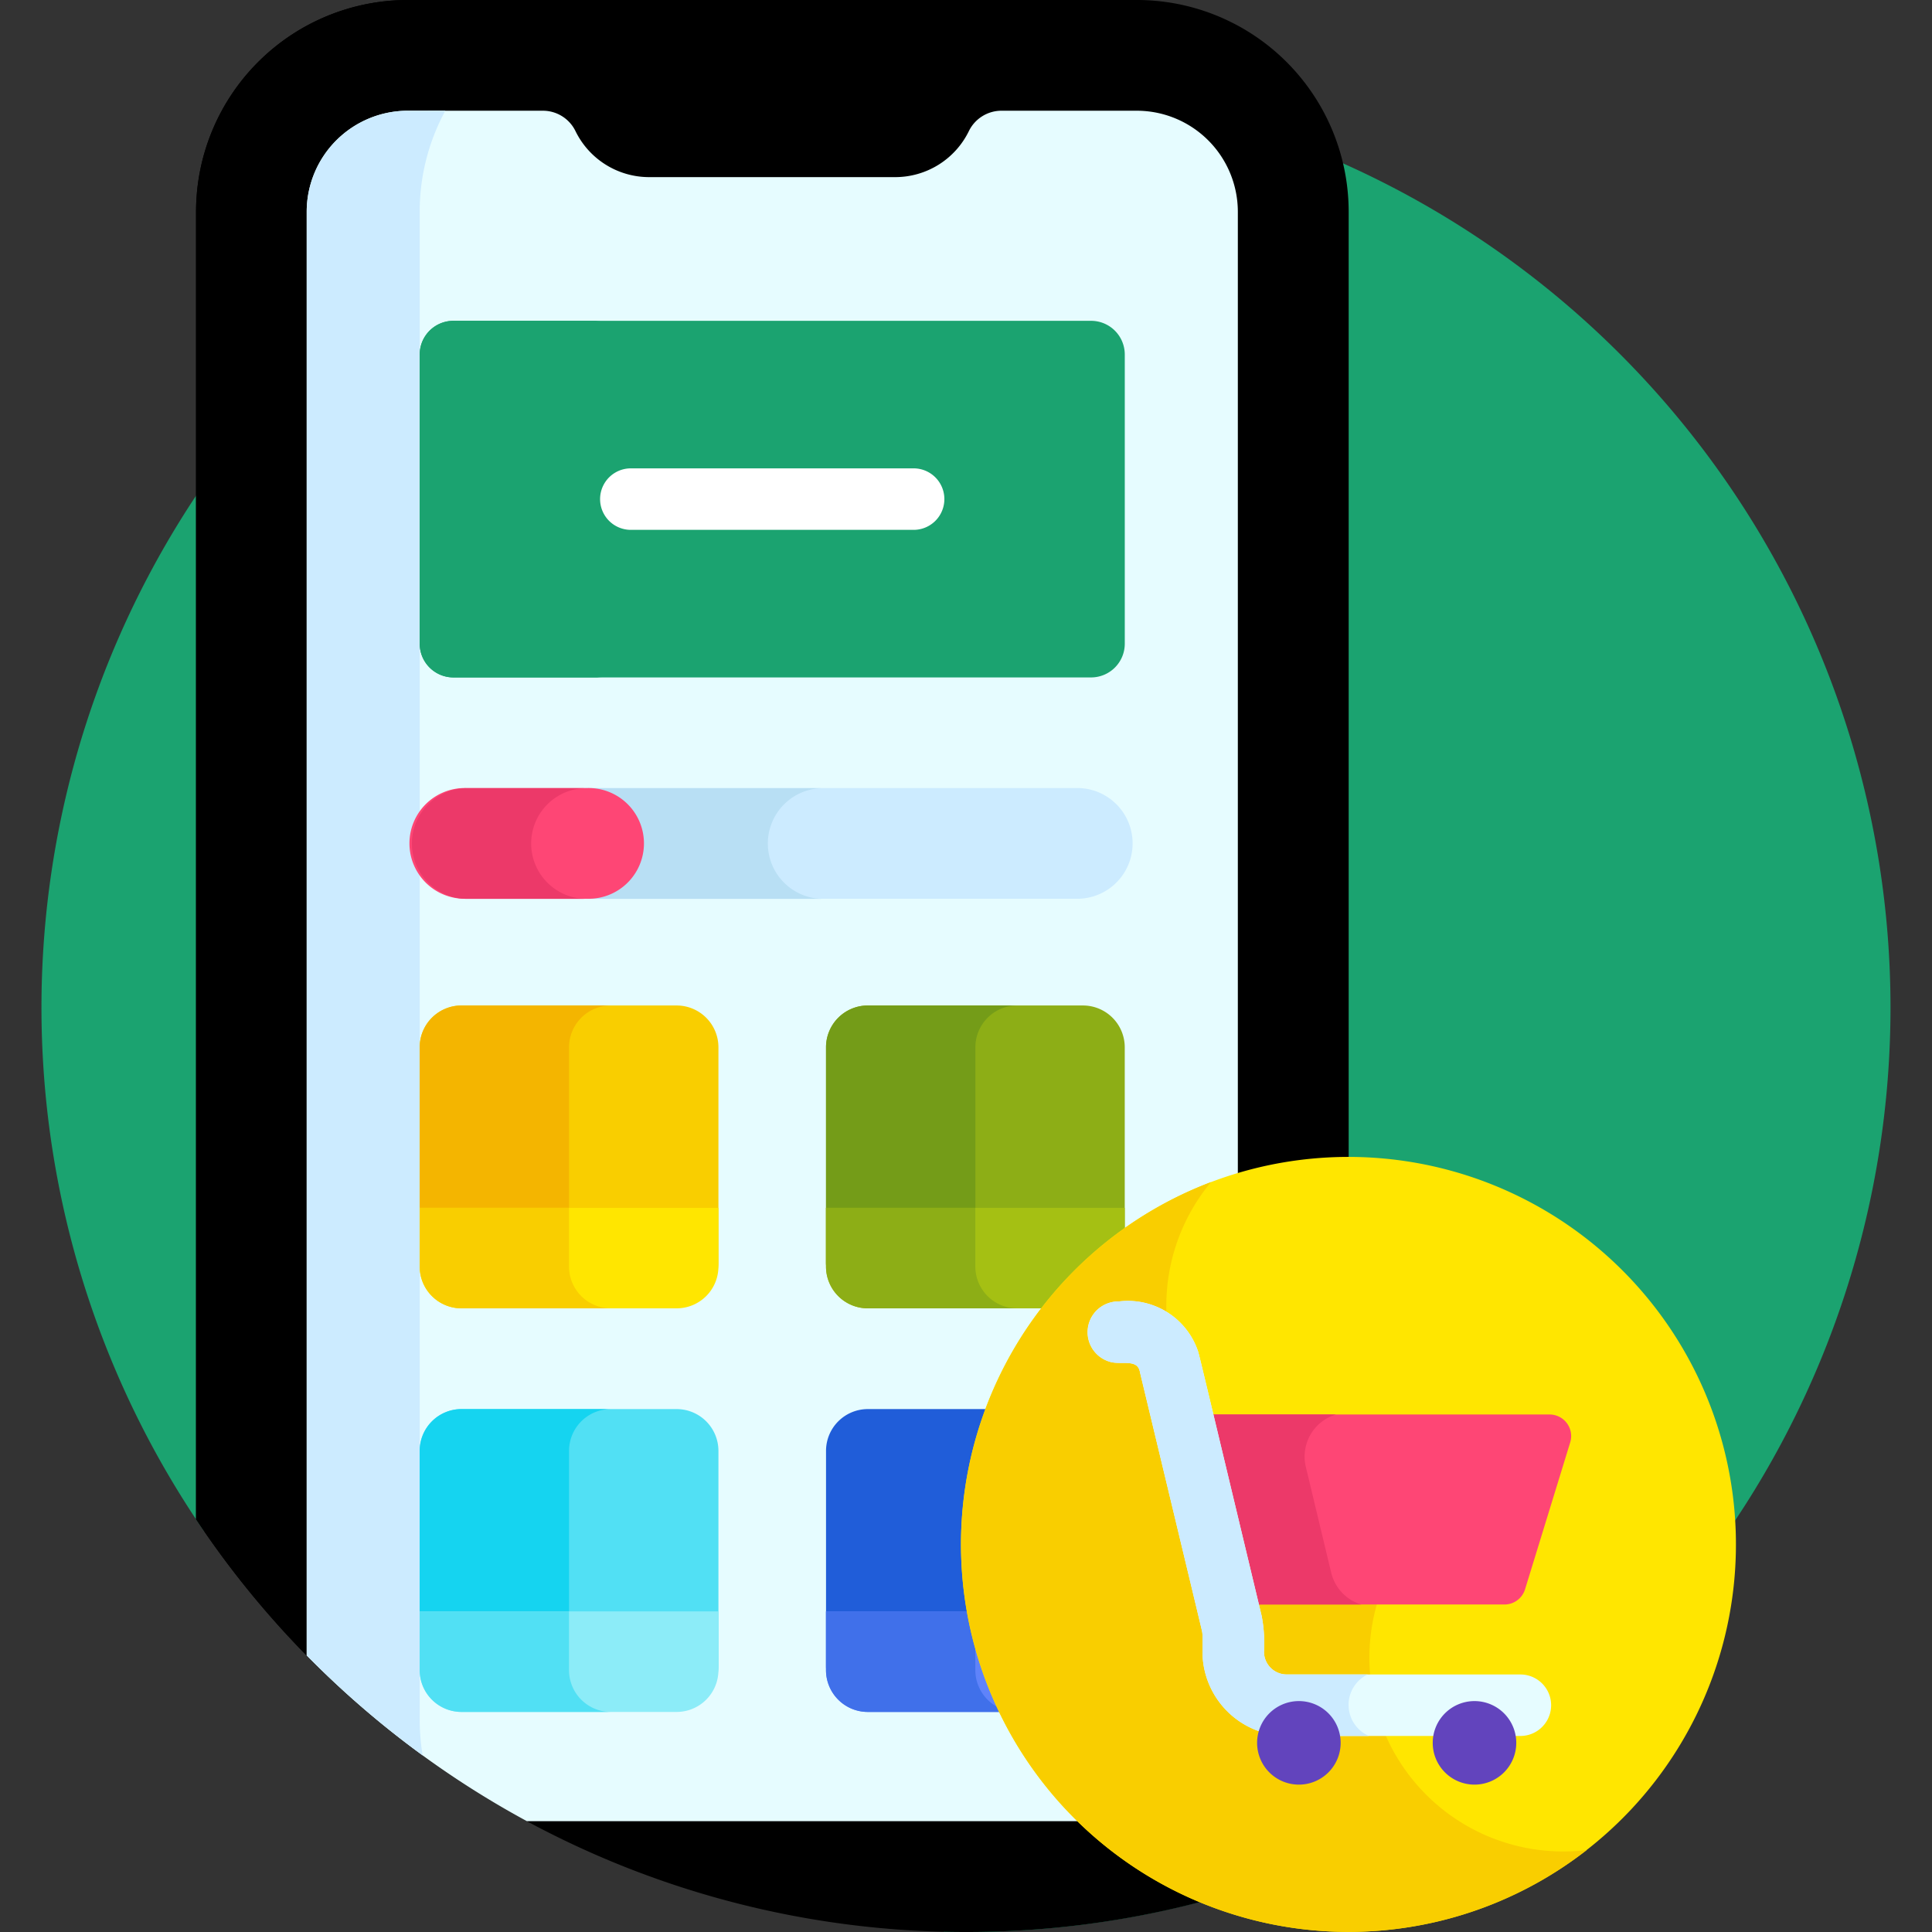 <svg xmlns="http://www.w3.org/2000/svg" xmlns:xlink="http://www.w3.org/1999/xlink" width="71" height="71" viewBox="0 0 71 71">
  <rect x="0" y="0" width="71" height="71" fill="#333333" stroke="none"/>
  <defs>
    <clipPath id="clip-path">
      <rect id="Rectangle_1652" data-name="Rectangle 1652" width="71" height="71" transform="translate(438 193)" fill="#fff" stroke="#707070" stroke-width="1"/>
    </clipPath>
  </defs>
  <g id="Mask_Group_438" data-name="Mask Group 438" transform="translate(-438 -193)" clip-path="url(#clip-path)">
    <g id="download_6_" data-name="download (6)" transform="translate(439.525 193)">
      <path id="Path_983" data-name="Path 983" d="M33.975,3.437a33.976,33.976,0,0,0-28,53.221l27.2,14.719q.4.01.8.01a33.975,33.975,0,0,0,0-67.95Zm0,0" transform="translate(0 -0.387)" fill="#1ba370"/>
      <path id="Path_984" data-name="Path 984" d="M40.966,0H14.181A7.785,7.785,0,0,0,6.4,7.787v4.536l0,43.51A33.94,33.94,0,0,0,34.616,71h.157a33.9,33.9,0,0,0,11.385-1.984,7.765,7.765,0,0,0,2.6-5.8l0-55.429A7.785,7.785,0,0,0,40.966,0Zm0,0" transform="translate(-0.72)"/>
      <path id="Path_985" data-name="Path 985" d="M14.18,0A7.785,7.785,0,0,0,6.4,7.787l0,48.046a34.163,34.163,0,0,0,8.333,8.683,7.911,7.911,0,0,1-.111-1.3l0-55.429A7.785,7.785,0,0,1,22.4,0h0c-.005,0,0,0,0,0Zm0,0" transform="translate(-0.72 0)"/>
      <path id="Path_986" data-name="Path 986" d="M41.482,4.585H36.515a1.333,1.333,0,0,0-1.2.75,3.012,3.012,0,0,1-2.707,1.69H23.566a3.013,3.013,0,0,1-2.707-1.69,1.332,1.332,0,0,0-1.2-.75H14.7A3.716,3.716,0,0,0,10.981,8.3l0,53.054a34.1,34.1,0,0,0,8.092,6.09h22.41A3.716,3.716,0,0,0,45.2,63.73L45.2,8.3a3.716,3.716,0,0,0-3.717-3.715Zm0,0" transform="translate(-1.235 -0.516)" fill="#e6fcff"/>
      <path id="Path_987" data-name="Path 987" d="M14.7,4.586A3.716,3.716,0,0,0,10.981,8.3l0,53.054a34.145,34.145,0,0,0,4.262,3.674,7.839,7.839,0,0,1-.109-1.3l0-55.429a7.755,7.755,0,0,1,.943-3.717Zm0,0" transform="translate(-1.235 -0.516)" fill="#ccebff"/>
      <path id="Path_988" data-name="Path 988" d="M40.333,13.284H16.9a1.238,1.238,0,0,0-1.239,1.238V25.15A1.239,1.239,0,0,0,16.9,26.389H40.333a1.239,1.239,0,0,0,1.239-1.239V14.522a1.239,1.239,0,0,0-1.239-1.238Zm0,0" transform="translate(-1.762 -1.494)" fill="#1ba370"/>
      <path id="Path_989" data-name="Path 989" d="M21.149,25.15V14.522a1.239,1.239,0,0,1,1.239-1.238H16.9a1.239,1.239,0,0,0-1.239,1.238V25.15A1.239,1.239,0,0,0,16.9,26.389h5.489A1.239,1.239,0,0,1,21.149,25.15Zm0,0" transform="translate(-1.762 -1.494)" fill="#1ba370"/>
      <path id="Path_990" data-name="Path 990" d="M41.932,69.326H34.018a1.537,1.537,0,0,1-1.532-1.533V59.879a1.537,1.537,0,0,1,1.532-1.532h7.914a1.537,1.537,0,0,1,1.532,1.532v7.914A1.537,1.537,0,0,1,41.932,69.326Zm0,0" transform="translate(-3.655 -6.564)" fill="#205dd9"/>
      <path id="Path_991" data-name="Path 991" d="M25.106,69.326H17.192a1.537,1.537,0,0,1-1.532-1.533V59.879a1.537,1.537,0,0,1,1.532-1.532h7.914a1.537,1.537,0,0,1,1.533,1.532v7.914A1.537,1.537,0,0,1,25.106,69.326Zm0,0" transform="translate(-1.762 -6.564)" fill="#51e0f4"/>
      <path id="Path_992" data-name="Path 992" d="M21.149,67.793V59.879a1.537,1.537,0,0,1,1.533-1.532H17.193a1.537,1.537,0,0,0-1.533,1.532v7.914a1.537,1.537,0,0,0,1.533,1.533h5.489A1.538,1.538,0,0,1,21.149,67.793Zm0,0" transform="translate(-1.762 -6.564)" fill="#15d4f0"/>
      <path id="Path_993" data-name="Path 993" d="M17.192,52.615h7.914a1.537,1.537,0,0,0,1.533-1.532V43.168a1.537,1.537,0,0,0-1.533-1.533H17.192a1.537,1.537,0,0,0-1.532,1.533v7.914a1.537,1.537,0,0,0,1.532,1.532Zm0,0" transform="translate(-1.762 -4.684)" fill="#f9ce00"/>
      <path id="Path_994" data-name="Path 994" d="M21.149,51.082V43.168a1.538,1.538,0,0,1,1.533-1.533H17.193a1.537,1.537,0,0,0-1.533,1.533v7.914a1.537,1.537,0,0,0,1.533,1.532h5.489A1.537,1.537,0,0,1,21.149,51.082Zm0,0" transform="translate(-1.762 -4.684)" fill="#f4b500"/>
      <path id="Path_995" data-name="Path 995" d="M34.018,52.615h7.914a1.537,1.537,0,0,0,1.532-1.532V43.168a1.537,1.537,0,0,0-1.532-1.533H34.018a1.537,1.537,0,0,0-1.533,1.533v7.914A1.537,1.537,0,0,0,34.018,52.615Zm0,0" transform="translate(-3.655 -4.684)" fill="#8dae16"/>
      <path id="Path_996" data-name="Path 996" d="M37.975,51.082V43.168a1.537,1.537,0,0,1,1.532-1.533H34.018a1.537,1.537,0,0,0-1.532,1.533v7.914a1.537,1.537,0,0,0,1.532,1.532h5.489A1.537,1.537,0,0,1,37.975,51.082Zm0,0" transform="translate(-3.655 -4.684)" fill="#749c18"/>
      <path id="Path_997" data-name="Path 997" d="M34.652,21.654H24.26a1.13,1.13,0,0,1,0-2.26H34.652a1.13,1.13,0,0,1,0,2.26Zm0,0" transform="translate(-2.602 -2.182)" fill="#fff"/>
      <path id="Path_998" data-name="Path 998" d="M43.464,50.013v2.162a1.537,1.537,0,0,1-1.532,1.532H34.018a1.537,1.537,0,0,1-1.533-1.532V50.013Zm0,0" transform="translate(-3.655 -5.626)" fill="#a5c013"/>
      <path id="Path_999" data-name="Path 999" d="M37.973,52.175V50.013H32.485v2.162a1.537,1.537,0,0,0,1.533,1.532h5.487A1.537,1.537,0,0,1,37.973,52.175Zm0,0" transform="translate(-3.655 -5.626)" fill="#8dae16"/>
      <path id="Path_1000" data-name="Path 1000" d="M26.639,50.013v2.162a1.537,1.537,0,0,1-1.533,1.532H17.192a1.537,1.537,0,0,1-1.532-1.532V50.013Zm0,0" transform="translate(-1.762 -5.626)" fill="#ffe600"/>
      <path id="Path_1001" data-name="Path 1001" d="M21.148,52.175V50.013H15.66v2.162a1.537,1.537,0,0,0,1.532,1.532H22.68A1.537,1.537,0,0,1,21.148,52.175Zm0,0" transform="translate(-1.762 -5.626)" fill="#f9ce00"/>
      <path id="Path_1002" data-name="Path 1002" d="M15.66,66.724v2.163a1.537,1.537,0,0,0,1.532,1.532h7.914a1.537,1.537,0,0,0,1.533-1.532V66.724Zm0,0" transform="translate(-1.762 -7.506)" fill="#8cecf8"/>
      <path id="Path_1003" data-name="Path 1003" d="M21.148,68.887V66.724H15.66v2.163a1.537,1.537,0,0,0,1.532,1.532H22.68A1.537,1.537,0,0,1,21.148,68.887Zm0,0" transform="translate(-1.762 -7.506)" fill="#51e0f4"/>
      <path id="Path_1004" data-name="Path 1004" d="M32.485,66.724v2.163a1.537,1.537,0,0,0,1.533,1.532h7.914a1.537,1.537,0,0,0,1.532-1.532V66.724Zm0,0" transform="translate(-3.655 -7.506)" fill="#5f83fa"/>
      <path id="Path_1005" data-name="Path 1005" d="M37.973,68.887V66.724H32.485v2.163a1.537,1.537,0,0,0,1.533,1.532h5.487A1.537,1.537,0,0,1,37.973,68.887Zm0,0" transform="translate(-3.655 -7.506)" fill="#4070ea"/>
      <path id="Path_1006" data-name="Path 1006" d="M64.645,55.025a14.24,14.24,0,1,0-5.212,19.452,14.24,14.24,0,0,0,5.212-19.452Zm0,0" transform="translate(-4.283 -5.389)" fill="#ffe600"/>
      <path id="Path_1007" data-name="Path 1007" d="M54.036,69.986a7.12,7.12,0,0,1,.427-7.774l-.707-1.225a7.823,7.823,0,0,1-7.183-3.928,7.123,7.123,0,0,1,.688-8.11A14.241,14.241,0,1,0,61.071,73.495a7.123,7.123,0,0,1-7.034-3.509Zm0,0" transform="translate(-4.283 -5.507)" fill="#f9ce00"/>
      <path id="Path_1008" data-name="Path 1008" d="M60.734,58.571H47.216l1.674,6.983H59.074a.793.793,0,0,0,.758-.56l1.66-5.4A.793.793,0,0,0,60.734,58.571Zm0,0" transform="translate(-5.312 -6.589)" fill="#fe4675"/>
      <path id="Path_1009" data-name="Path 1009" d="M52.708,64.386l-.933-3.893a1.614,1.614,0,0,1,1.108-1.922H47.216l1.674,6.983h4.925A1.614,1.614,0,0,1,52.708,64.386Zm0,0" transform="translate(-5.312 -6.589)" fill="#ec3969"/>
      <path id="Path_1010" data-name="Path 1010" d="M59.221,69.857H50.633a3.1,3.1,0,0,1-3.094-3.094v-.592a.837.837,0,0,0-.023-.194c0-.015-2.3-9.582-2.295-9.567-.124-.389-.664-.2-1.047-.293a1.13,1.13,0,0,1,.29-2.227,2.72,2.72,0,0,1,2.912,1.835h0c.056.184.087.326,2.338,9.725a5.349,5.349,0,0,1,.085,1.314.835.835,0,0,0,.834.834h8.588a1.13,1.13,0,1,1,0,2.26Zm-14-13.434a.407.407,0,0,0,.02.055C45.24,56.463,45.233,56.441,45.226,56.423Zm-.508-2.5h0Zm0,0h0Zm0,0" transform="translate(-4.873 -6.062)" fill="#e6fcff"/>
      <path id="Path_1011" data-name="Path 1011" d="M52.907,68.717a1.245,1.245,0,0,1,.7-1.12H50.633a.834.834,0,0,1-.834-.834,5.343,5.343,0,0,0-.085-1.313c-2.252-9.4-2.283-9.541-2.338-9.725a2.72,2.72,0,0,0-2.912-1.835,1.131,1.131,0,0,0-.29,2.227c.383.1.924-.1,1.048.293,0-.015,2.29,9.552,2.294,9.567a.837.837,0,0,1,.023.194v.592a3.1,3.1,0,0,0,3.095,3.094h3.018a1.246,1.246,0,0,1-.744-1.14ZM45.226,56.423c.007.018.014.04.02.055A.439.439,0,0,1,45.226,56.423Zm0,0" transform="translate(-4.873 -6.062)" fill="#ccebff"/>
      <path id="Path_1012" data-name="Path 1012" d="M53.406,71.973a1.535,1.535,0,1,1-1.535-1.535A1.534,1.534,0,0,1,53.406,71.973Zm0,0" transform="translate(-5.663 -7.924)" fill="#6244bd"/>
      <path id="Path_1013" data-name="Path 1013" d="M60.678,71.973a1.535,1.535,0,1,1-1.535-1.535A1.535,1.535,0,0,1,60.678,71.973Zm0,0" transform="translate(-6.481 -7.924)" fill="#6244bd"/>
      <path id="Path_1014" data-name="Path 1014" d="M40.393,36.7H22.345a2.035,2.035,0,1,1,0-4.069H40.393a2.035,2.035,0,0,1,0,4.069Zm0,0" transform="translate(-2.285 -3.671)" fill="#ccebff"/>
      <path id="Path_1015" data-name="Path 1015" d="M28.978,34.67a2.034,2.034,0,0,1,2.035-2.035H22.345a2.035,2.035,0,0,0,0,4.069h8.668A2.035,2.035,0,0,1,28.978,34.67Zm0,0" transform="translate(-2.285 -3.671)" fill="#b8dff4"/>
      <path id="Path_1016" data-name="Path 1016" d="M21.78,36.7H17.322a2.035,2.035,0,1,1,0-4.069H21.78a2.035,2.035,0,1,1,0,4.069Zm0,0" transform="translate(-1.72 -3.671)" fill="#fe4675"/>
      <path id="Path_1017" data-name="Path 1017" d="M19.715,34.67a2.034,2.034,0,0,1,2.035-2.035H17.322a2.035,2.035,0,0,0,0,4.069H21.75A2.035,2.035,0,0,1,19.715,34.67Zm0,0" transform="translate(-1.72 -3.671)" fill="#ec3969"/>
    </g>
  </g>
</svg>
